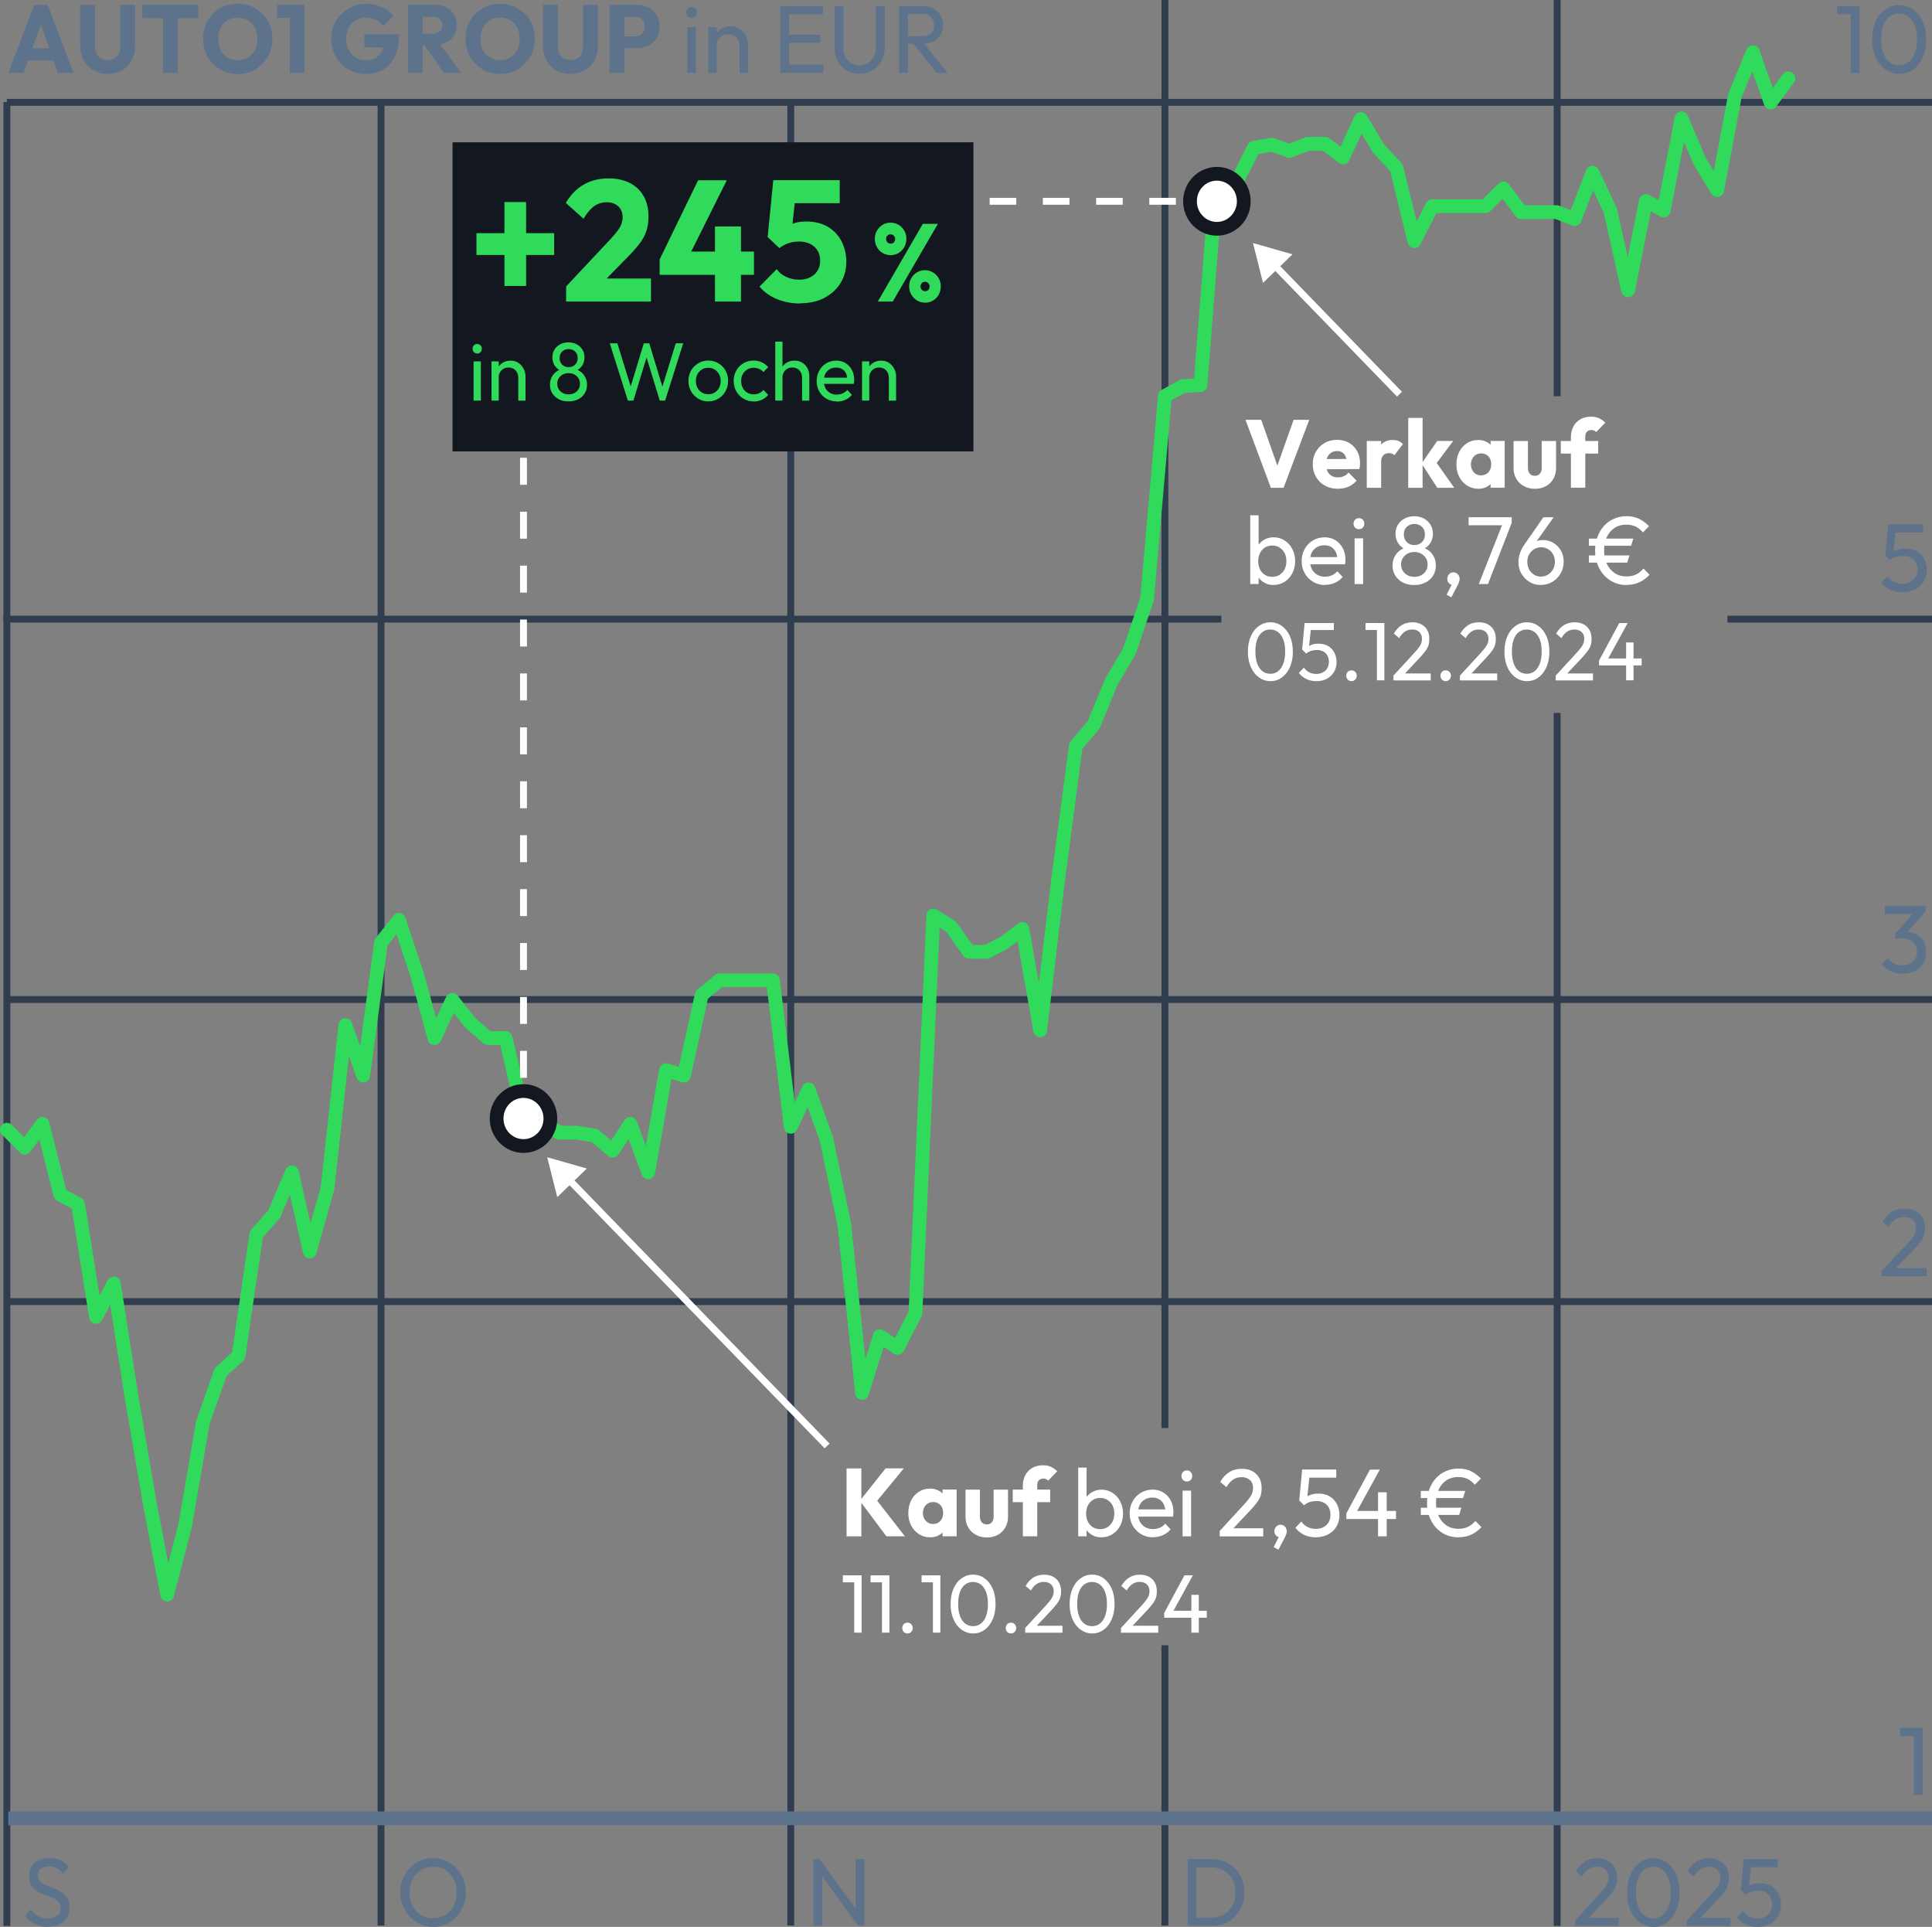 <?xml version="1.0" encoding="UTF-8"?>
<svg id="Ebene_2" data-name="Ebene 2" xmlns="http://www.w3.org/2000/svg" viewBox="0 0 281 280.2">
  <rect x="0" y="0" width="281" height="280.2" fill="#808080" stroke="none"/>
  <defs>
    <style>
      .cls-1, .cls-2 {
        stroke: #303d4e;
      }

      .cls-1, .cls-2, .cls-3, .cls-4, .cls-5, .cls-6, .cls-7 {
        fill: none;
      }

      .cls-1, .cls-2, .cls-3, .cls-4, .cls-6, .cls-7 {
        stroke-miterlimit: 10;
      }

      .cls-8 {
        fill: #131820;
      }

      .cls-2 {
        stroke-linecap: square;
      }

      .cls-9 {
        fill: #fff;
      }

      .cls-3, .cls-4, .cls-6 {
        stroke: #fff;
      }

      .cls-10 {
        fill: #5d738c;
      }

      .cls-4 {
        stroke-dasharray: 3.92 3.92;
      }

      .cls-5 {
        stroke: #30db5b;
        stroke-linecap: round;
        stroke-linejoin: round;
      }

      .cls-5, .cls-7 {
        stroke-width: 2px;
      }

      .cls-6 {
        stroke-dasharray: 3.87 3.87;
      }

      .cls-11 {
        fill: #30db5b;
      }

      .cls-7 {
        stroke: #5d738c;
      }
    </style>
  </defs>
  <g id="Layer_1" data-name="Layer 1">
    <line class="cls-1" x1="1" y1="14.83" x2="1" y2="280.06"/>
    <line class="cls-1" x1="55.42" y1="14.83" x2="55.42" y2="280"/>
    <line class="cls-1" x1="115.01" y1="14.83" x2="115.01" y2="280"/>
    <line class="cls-1" x1="169.43" x2="169.43" y2="207.66"/>
    <line class="cls-1" x1="169.43" y1="239.24" x2="169.43" y2="280"/>
    <line class="cls-1" x1="226.48" y1="103.67" x2="226.48" y2="280.06"/>
    <line class="cls-1" x1="226.48" x2="226.48" y2="57.62"/>
    <line class="cls-1" x1="1" y1="14.88" x2="281" y2="14.88"/>
    <line class="cls-2" x1="1" y1="90.03" x2="177.14" y2="90.03"/>
    <line class="cls-1" x1="251.25" y1="90.03" x2="281" y2="90.03"/>
    <line class="cls-1" x1="1" y1="145.35" x2="281" y2="145.35"/>
    <line class="cls-1" x1="1" y1="189.27" x2="281" y2="189.27"/>
    <line class="cls-7" x1="1.21" y1="264.41" x2="281" y2="264.41"/>
    <polyline class="cls-5" points="1 164.28 3.59 166.89 6.18 163.42 8.77 173.7 11.36 175.12 13.96 191.49 16.55 186.63 19.14 203.15 21.73 218.31 24.32 231.87 26.91 221.91 29.5 206.9 32.09 199.52 34.69 197.16 37.28 179.48 39.87 176.55 42.46 170.47 45.05 181.98 47.64 172.77 50.23 149.07 52.82 156.41 55.42 137.06 58.01 133.77 60.6 141.5 63.19 150.95 65.78 145.4 68.37 148.7 70.96 150.95 73.55 150.95 76.14 162.15 78.74 163 81.33 164.71 83.92 164.71 86.51 165.14 89.1 167.33 91.69 163.42 94.28 170.47 96.87 155.61 99.47 156.41 102.06 144.68 104.65 142.55 112.42 142.55 115.01 163.85 117.6 158.42 120.19 165.58 122.79 178 125.38 202.53 127.97 194.29 130.56 196 133.15 190.94 135.74 133.13 138.33 134.75 140.93 138.41 143.52 138.41 146.11 137.06 148.7 135.08 151.29 149.82 153.88 128.09 156.47 108.45 159.06 105.41 161.65 99.11 164.25 94.73 166.84 87.09 169.43 57.58 172.02 56.15 174.61 55.99 176.99 25.37 179.79 26.55 182.38 21.49 184.98 21.03 187.57 21.95 190.16 20.92 192.75 20.92 195.34 22.88 197.93 17.32 200.52 21.61 203.11 24.4 205.71 35.07 208.3 29.98 216.07 29.98 218.66 27.4 221.25 30.85 226.43 30.85 229.03 31.86 231.62 25.12 234.21 30.6 236.8 42.21 239.39 29.23 241.98 30.6 244.57 17.21 247.16 23.35 249.76 27.64 252.35 13.84 254.94 7.59 257.53 14.91 260.12 11.4"/>
    <g>
      <path class="cls-10" d="M267.2,2.06V.88h3.15v1.18h-3.15ZM269.18,10.6V.88h1.3v9.72s-1.3,0-1.3,0Z"/>
      <path class="cls-10" d="M276.24,10.74c-.73,0-1.39-.21-1.99-.62s-1.08-.99-1.43-1.74c-.36-.75-.53-1.64-.53-2.65s.17-1.9.52-2.65c.35-.75.82-1.32,1.42-1.73.6-.41,1.26-.61,1.98-.61s1.4.2,2,.61c.6.41,1.07.98,1.42,1.73.35.75.52,1.63.52,2.66s-.18,1.9-.52,2.65c-.35.75-.82,1.33-1.41,1.74s-1.25.61-1.97.61h0ZM276.21,9.49c.51,0,.96-.14,1.35-.43.39-.28.69-.71.92-1.27.22-.56.34-1.25.34-2.07s-.11-1.5-.34-2.06c-.23-.56-.53-.98-.92-1.26-.39-.28-.85-.42-1.36-.42s-.95.14-1.34.42c-.39.28-.7.7-.92,1.25-.22.55-.33,1.24-.33,2.07s.11,1.51.33,2.07c.22.56.52.98.92,1.27.39.28.84.43,1.36.43Z"/>
    </g>
    <g>
      <path class="cls-10" d="M1.2,10.6L4.99.71h1.94l3.76,9.88h-2.27L5.56,2.41h.79l-2.93,8.19H1.2ZM3.38,8.82v-1.79h5.21v1.79H3.38Z"/>
      <path class="cls-10" d="M15.69,10.75c-.8,0-1.5-.18-2.1-.52-.6-.35-1.07-.83-1.41-1.44-.34-.61-.51-1.3-.51-2.08V.71h2.15v6.1c0,.4.08.75.25,1.04.17.29.39.51.67.66.28.15.6.22.95.22s.65-.07.93-.22.49-.37.64-.66.23-.63.23-1.02V.71h2.16v6.01c0,.78-.17,1.47-.5,2.07-.33.61-.8,1.09-1.4,1.43s-1.28.52-2.06.52h0Z"/>
      <path class="cls-10" d="M20.69,2.65V.71h8.15v1.93h-8.15ZM23.69,10.6V.84h2.16v9.76h-2.16Z"/>
      <path class="cls-10" d="M34.6,10.77c-.72,0-1.4-.13-2.01-.39s-1.15-.62-1.61-1.09c-.46-.47-.82-1.01-1.07-1.63-.25-.62-.38-1.29-.38-2.01s.13-1.4.38-2.02c.25-.62.61-1.15,1.06-1.62.45-.46.99-.82,1.6-1.08s1.29-.38,2.01-.38,1.38.13,1.99.38c.61.26,1.15.62,1.61,1.08s.82,1,1.07,1.62c.25.62.37,1.29.37,2.02s-.13,1.39-.38,2.01c-.25.62-.61,1.16-1.06,1.62-.45.46-.98.82-1.59,1.09-.61.26-1.27.39-1.98.39ZM34.58,8.75c.57,0,1.07-.13,1.49-.39.43-.26.76-.62,1-1.09s.36-1.01.36-1.62c0-.46-.07-.88-.2-1.25s-.33-.7-.58-.98-.56-.49-.91-.63c-.35-.14-.74-.22-1.15-.22-.57,0-1.07.13-1.5.38-.43.26-.76.62-1,1.08-.24.46-.35,1-.35,1.62,0,.47.07.89.2,1.27.14.38.33.71.58.99.25.28.55.48.9.63s.74.22,1.16.22h0Z"/>
      <path class="cls-10" d="M40.3,2.59V.71h3.84v1.88h-3.84ZM42.15,10.6V.71h2.13v9.88h-2.13Z"/>
      <path class="cls-10" d="M53.2,10.77c-.71,0-1.36-.13-1.98-.4-.61-.27-1.14-.63-1.6-1.1-.45-.47-.81-1.01-1.07-1.62-.26-.62-.39-1.28-.39-2s.13-1.4.39-2.01.63-1.15,1.1-1.61c.47-.46,1.02-.82,1.64-1.09.62-.26,1.29-.39,2-.39.82,0,1.58.16,2.25.47.68.31,1.24.74,1.68,1.28l-1.47,1.51c-.3-.41-.66-.72-1.08-.93s-.89-.32-1.4-.32c-.56,0-1.06.13-1.51.38s-.79.62-1.04,1.08c-.25.46-.37,1-.37,1.62s.12,1.14.37,1.61c.24.47.58.83,1,1.1.43.27.92.4,1.47.4s1.03-.11,1.42-.33.7-.54.91-.96.32-.92.32-1.51l1.43.98-4.28-.07v-1.86h5.04v.32c0,1.18-.21,2.17-.62,2.98-.41.81-.98,1.43-1.71,1.84-.73.42-1.57.62-2.52.62h0Z"/>
      <path class="cls-10" d="M59.33,10.6V.71h2.15v9.88h-2.15ZM60.97,6.54v-1.65h2.02c.42,0,.74-.11.98-.33s.35-.52.35-.89-.12-.65-.35-.88c-.23-.23-.56-.35-.97-.35h-2.04V.71h2.28c.64,0,1.2.12,1.68.37.48.25.85.59,1.12,1.03.27.44.4.94.4,1.5,0,.6-.14,1.11-.41,1.55s-.65.77-1.14,1.01-1.06.36-1.72.36c0,0-2.21,0-2.21,0ZM64.54,10.6l-2.99-4.26,1.97-.56,3.56,4.82h-2.54Z"/>
      <path class="cls-10" d="M72.77,10.77c-.72,0-1.39-.13-2.01-.39s-1.15-.62-1.61-1.09c-.46-.47-.82-1.01-1.07-1.63-.25-.62-.38-1.29-.38-2.01s.13-1.4.38-2.02c.25-.62.61-1.15,1.06-1.62.45-.46.99-.82,1.6-1.08s1.29-.38,2.01-.38,1.38.13,1.99.38c.61.26,1.15.62,1.61,1.08s.82,1,1.07,1.62c.25.62.37,1.29.37,2.02s-.13,1.39-.38,2.01c-.25.62-.61,1.16-1.06,1.62-.45.46-.98.82-1.59,1.09-.61.26-1.27.39-1.98.39ZM72.74,8.75c.57,0,1.07-.13,1.49-.39.43-.26.76-.62,1-1.09s.36-1.01.36-1.62c0-.46-.07-.88-.2-1.25s-.33-.7-.58-.98-.56-.49-.91-.63c-.35-.14-.74-.22-1.15-.22-.57,0-1.07.13-1.5.38-.43.26-.76.62-1,1.08s-.35,1-.35,1.62c0,.47.07.89.2,1.27.14.38.33.71.58.99.25.28.55.48.9.63s.74.22,1.16.22h0Z"/>
      <path class="cls-10" d="M83,10.75c-.8,0-1.5-.18-2.1-.52-.6-.35-1.07-.83-1.41-1.44-.34-.61-.51-1.3-.51-2.08V.71h2.15v6.1c0,.4.08.75.25,1.04.17.29.39.51.67.66.28.15.6.22.95.22s.65-.07.93-.22.49-.37.64-.66.23-.63.23-1.02V.71h2.16v6.01c0,.78-.17,1.47-.5,2.07s-.8,1.09-1.4,1.43-1.29.52-2.06.52h0Z"/>
      <path class="cls-10" d="M88.65,10.6V.71h2.15v9.88h-2.15ZM90.3,7v-1.72h2.06c.26,0,.5-.05.71-.16s.38-.27.51-.48.19-.47.19-.77-.06-.57-.19-.78c-.13-.21-.3-.38-.51-.48s-.45-.16-.71-.16h-2.06V.71h2.38c.61,0,1.16.13,1.65.38.49.25.88.61,1.17,1.09s.43,1.03.43,1.69-.14,1.2-.43,1.67c-.29.47-.68.83-1.17,1.09s-1.04.38-1.65.38c0,0-2.38,0-2.38,0Z"/>
      <path class="cls-10" d="M100.6,2.62c-.23,0-.41-.08-.56-.23s-.22-.35-.22-.58.07-.41.22-.57c.14-.15.33-.23.56-.23s.41.08.56.23c.14.15.22.34.22.57s-.07.43-.22.58c-.14.15-.33.23-.56.23ZM99.97,10.6V3.95h1.24v6.65h-1.24Z"/>
      <path class="cls-10" d="M103.02,10.6V3.95h1.22v6.65h-1.22ZM107.56,10.6v-3.88c0-.5-.15-.92-.46-1.25-.3-.33-.7-.49-1.19-.49-.33,0-.62.07-.87.22-.25.15-.45.36-.6.62s-.22.56-.22.9l-.5-.29c0-.5.11-.95.33-1.34.22-.39.52-.7.91-.93.39-.23.83-.34,1.32-.34s.92.13,1.3.38c.38.25.67.58.89.99.22.41.32.84.32,1.3v4.13h-1.24,0Z"/>
      <path class="cls-10" d="M113.48,10.6V.88h1.28v9.72s-1.28,0-1.28,0ZM114.35,2.09V.88h5.34v1.2s-5.34,0-5.34,0ZM114.35,6.22v-1.16h4.96v1.16h-4.96ZM114.35,10.6v-1.2h5.4v1.2h-5.4Z"/>
      <path class="cls-10" d="M125.04,10.74c-.7,0-1.32-.16-1.87-.49s-.99-.77-1.31-1.34c-.32-.56-.48-1.2-.48-1.91V.88h1.29v6.09c0,.51.1.96.31,1.33.21.37.49.66.85.87.36.21.76.31,1.22.31s.85-.1,1.2-.31c.35-.2.62-.49.83-.87.2-.37.31-.81.31-1.32V.88h1.29v6.13c0,.71-.16,1.34-.48,1.9-.32.56-.75,1-1.29,1.33-.54.33-1.16.49-1.86.49h0Z"/>
      <path class="cls-10" d="M130.77,10.6V.88h1.28v9.72s-1.28,0-1.28,0ZM131.62,6.37v-1.11h2.55c.55,0,.98-.14,1.27-.43.29-.29.44-.68.44-1.18,0-.47-.15-.85-.44-1.16-.29-.31-.71-.46-1.26-.46h-2.57V.88h2.61c.6,0,1.12.12,1.56.36.44.24.79.56,1.02.97.24.41.36.88.36,1.41s-.12,1.03-.36,1.44c-.24.41-.58.73-1.02.96s-.96.34-1.56.34h-2.61ZM136.2,10.6l-3.42-4.35,1.21-.43,3.83,4.79h-1.62,0Z"/>
    </g>
    <path class="cls-10" d="M276.69,86.12c-.65,0-1.24-.12-1.76-.36-.52-.24-.95-.59-1.31-1.04l.9-.9c.21.33.51.58.89.78s.8.29,1.27.29c.44,0,.82-.08,1.15-.25.33-.17.59-.4.78-.71s.28-.67.28-1.08-.09-.79-.27-1.09c-.18-.3-.43-.53-.74-.68s-.65-.23-1.03-.23-.73.05-1.04.14-.61.25-.89.48l.02-.84c.16-.2.34-.36.55-.48.2-.12.44-.21.7-.28.26-.07.56-.1.91-.1.67,0,1.24.14,1.71.42s.82.66,1.07,1.13.37,1.01.37,1.6-.15,1.17-.45,1.65-.72.87-1.25,1.14c-.53.28-1.14.41-1.83.41h0ZM274.91,81.46l-.71-.71.43-4.48h1.2l-.49,4.61-.43.59ZM274.89,77.44l-.27-1.18h5.11v1.18h-4.84,0Z"/>
    <path class="cls-10" d="M276.73,141.6c-.64,0-1.21-.12-1.73-.36s-.95-.59-1.31-1.04l.9-.9c.21.33.51.59.88.78.37.19.78.29,1.23.29s.81-.08,1.13-.24.56-.4.73-.69c.18-.3.27-.64.27-1.04s-.09-.75-.27-1.04c-.18-.29-.43-.52-.76-.68-.33-.16-.72-.24-1.18-.24-.16,0-.33.01-.5.04-.17.02-.33.06-.48.1l.56-.76c.18-.08.37-.15.57-.2s.41-.07.62-.07c.52,0,.99.12,1.41.36.42.24.75.58.99,1.02.25.44.37.95.37,1.53,0,.62-.15,1.16-.44,1.63-.29.47-.7.84-1.21,1.11s-1.11.4-1.79.4h0ZM274.14,132.92v-1.18h5.92v.8l-1.15.38h-4.77ZM275.65,136.57v-.8l2.84-3.23h1.57l-2.93,3.3-1.48.73h0Z"/>
    <path class="cls-10" d="M273.69,184.78l3.58-3.78c.35-.37.64-.7.85-.97s.36-.53.44-.76c.08-.23.13-.48.13-.73,0-.49-.16-.88-.47-1.16s-.72-.42-1.23-.42-.93.12-1.3.36c-.37.24-.7.6-.99,1.1l-.92-.77c.37-.63.83-1.11,1.37-1.43s1.17-.48,1.89-.48c.6,0,1.12.12,1.56.35s.79.56,1.03.98c.24.42.36.91.36,1.47,0,.4-.05.76-.15,1.08-.1.32-.27.64-.52.97s-.59.73-1.03,1.18l-2.9,2.98-1.71.04h0ZM273.69,185.58v-.8l1.12-.38h5.4v1.18h-6.52Z"/>
    <path class="cls-10" d="M276.38,252.45v-1.18h3.15v1.18h-3.15ZM278.37,260.99v-9.72h1.3v9.72h-1.3Z"/>
    <path class="cls-10" d="M6.91,280.19c-.73,0-1.36-.14-1.89-.42-.53-.28-.99-.69-1.4-1.22l.87-.9c.3.43.64.75,1.03.97.39.22.87.33,1.44.33s1.01-.13,1.35-.38c.34-.25.51-.6.51-1.04,0-.36-.08-.66-.25-.88-.17-.23-.39-.41-.66-.55-.27-.14-.57-.27-.9-.39-.33-.11-.65-.23-.98-.37-.33-.14-.63-.31-.9-.51s-.49-.47-.66-.79-.24-.73-.24-1.24c0-.55.13-1.02.39-1.41.26-.39.61-.69,1.06-.9s.95-.32,1.51-.32c.62,0,1.17.12,1.66.37.49.25.89.57,1.19.97l-.87.9c-.28-.34-.58-.59-.9-.76s-.69-.25-1.11-.25c-.51,0-.91.11-1.21.34-.3.23-.45.55-.45.96,0,.33.08.59.25.79.17.2.39.37.66.51.27.14.57.27.9.39.33.12.66.24.98.39.33.14.62.32.9.53.27.22.49.49.66.83.17.34.25.77.25,1.28,0,.86-.29,1.53-.86,2.02-.57.48-1.36.73-2.34.73h0Z"/>
    <path class="cls-10" d="M63,280.19c-.67,0-1.29-.13-1.87-.39-.58-.26-1.09-.62-1.52-1.08s-.77-1-1.02-1.6-.37-1.26-.37-1.95.12-1.35.37-1.95.58-1.13,1.01-1.59c.43-.46.93-.81,1.51-1.06.57-.25,1.2-.38,1.87-.38s1.29.13,1.87.38c.57.25,1.08.61,1.51,1.06s.77.99,1.02,1.6c.24.61.37,1.26.37,1.96s-.12,1.34-.37,1.95-.58,1.14-1.01,1.6c-.43.46-.93.81-1.51,1.07s-1.19.39-1.85.39h0ZM62.98,278.93c.67,0,1.26-.16,1.78-.48.52-.32.92-.77,1.22-1.33.29-.57.44-1.21.44-1.94,0-.54-.08-1.04-.25-1.49-.17-.45-.4-.85-.71-1.18s-.67-.6-1.09-.78c-.42-.18-.88-.27-1.38-.27-.67,0-1.26.16-1.77.48-.51.32-.92.76-1.21,1.32-.29.56-.44,1.2-.44,1.93,0,.54.08,1.04.25,1.51.17.46.4.86.71,1.19.3.33.67.59,1.09.78.42.19.88.28,1.38.28h0Z"/>
    <path class="cls-10" d="M118.31,280.05v-9.72h.9l.38,1.54v8.18h-1.28ZM124.83,280.05l-5.78-7.95.16-1.76,5.8,7.95-.18,1.76ZM124.83,280.05l-.38-1.44v-8.27h1.28v9.72h-.9Z"/>
    <path class="cls-10" d="M172.73,280.05v-9.72h1.28v9.72h-1.28ZM173.57,280.05v-1.2h2.62c.69,0,1.3-.16,1.83-.47s.94-.74,1.24-1.3.44-1.19.44-1.9-.15-1.34-.45-1.88c-.3-.55-.71-.98-1.24-1.29-.52-.31-1.13-.47-1.82-.47h-2.61v-1.2h2.63c.69,0,1.32.12,1.91.36.58.24,1.09.58,1.52,1.02s.76.95,1,1.54c.24.59.36,1.23.36,1.93s-.12,1.33-.36,1.93c-.24.59-.57,1.11-1,1.55-.43.44-.93.78-1.51,1.02-.58.24-1.21.36-1.89.36h-2.68,0Z"/>
    <g>
      <path class="cls-10" d="M229.11,279.26l3.48-3.78c.34-.37.62-.7.82-.97.2-.27.35-.53.43-.76.08-.23.12-.48.12-.73,0-.49-.15-.88-.46-1.16-.3-.28-.7-.42-1.19-.42s-.9.12-1.26.36c-.36.24-.68.6-.96,1.1l-.9-.77c.36-.63.81-1.11,1.33-1.43.52-.32,1.14-.48,1.83-.48.58,0,1.08.12,1.51.35.43.23.76.56,1,.98s.35.91.35,1.47c0,.4-.05.76-.14,1.08s-.26.64-.5.97c-.24.33-.57.73-1,1.18l-2.81,2.98-1.66.04h0ZM229.11,280.06v-.8l1.09-.38h5.24v1.18h-6.33Z"/>
      <path class="cls-10" d="M240.49,280.2c-.71,0-1.35-.2-1.93-.61-.58-.41-1.05-.99-1.39-1.74-.35-.75-.52-1.64-.52-2.65s.17-1.9.51-2.65c.34-.75.8-1.32,1.38-1.73s1.22-.61,1.91-.61,1.36.2,1.94.61,1.04.98,1.38,1.73c.34.75.51,1.63.51,2.66s-.17,1.9-.51,2.65c-.34.75-.8,1.33-1.37,1.74-.57.4-1.21.61-1.91.61h0ZM240.46,278.95c.5,0,.93-.14,1.31-.43.38-.28.67-.71.89-1.27.22-.56.33-1.25.33-2.07s-.11-1.5-.33-2.06c-.22-.56-.52-.98-.9-1.26-.38-.28-.82-.42-1.32-.42s-.92.14-1.3.42c-.38.28-.68.7-.89,1.25-.21.55-.32,1.24-.32,2.06s.11,1.51.32,2.07.51.98.89,1.27c.38.29.82.43,1.32.43h0Z"/>
      <path class="cls-10" d="M245.36,279.26l3.48-3.78c.34-.37.62-.7.82-.97.2-.27.35-.53.43-.76.08-.23.12-.48.12-.73,0-.49-.15-.88-.46-1.16-.3-.28-.7-.42-1.19-.42s-.9.12-1.26.36c-.36.24-.68.6-.96,1.1l-.9-.77c.36-.63.81-1.11,1.33-1.43.52-.32,1.14-.48,1.83-.48.58,0,1.08.12,1.51.35.43.23.76.56,1,.98s.35.91.35,1.47c0,.4-.05.76-.14,1.08s-.26.64-.5.97c-.24.33-.57.73-1,1.18l-2.81,2.98-1.66.04h0ZM245.36,280.06v-.8l1.09-.38h5.24v1.18h-6.33Z"/>
      <path class="cls-10" d="M255.62,280.2c-.63,0-1.2-.12-1.7-.36-.5-.24-.93-.59-1.27-1.04l.87-.9c.21.33.5.59.86.78s.78.29,1.23.29c.43,0,.8-.08,1.12-.25.32-.17.57-.4.75-.71.18-.3.27-.67.27-1.08s-.09-.79-.27-1.09c-.18-.3-.42-.52-.72-.68-.3-.15-.64-.23-1-.23s-.71.05-1.01.14c-.3.09-.59.25-.86.48v-.84c.17-.2.34-.35.54-.48s.43-.21.68-.28c.25-.07.55-.1.88-.1.65,0,1.2.14,1.66.42.45.28.8.66,1.04,1.13.24.48.36,1.01.36,1.6s-.15,1.17-.44,1.65c-.3.48-.7.87-1.22,1.14-.52.27-1.11.41-1.78.41h0ZM253.89,275.54l-.69-.71.42-4.48h1.17l-.48,4.61-.42.59h0ZM253.88,271.52l-.26-1.18h4.96v1.18h-4.7Z"/>
    </g>
    <g>
      <line class="cls-3" x1="76.14" y1="162.65" x2="76.14" y2="160.65"/>
      <line class="cls-4" x1="76.14" y1="156.73" x2="76.14" y2="33.23"/>
      <polyline class="cls-3" points="76.14 31.27 76.14 29.27 78.14 29.27"/>
      <line class="cls-6" x1="82.02" y1="29.27" x2="173.06" y2="29.27"/>
      <line class="cls-3" x1="174.99" y1="29.27" x2="176.99" y2="29.27"/>
    </g>
    <polygon class="cls-8" points="97.53 65.64 97.53 65.64 65.82 65.64 65.82 20.69 141.58 20.69 141.58 65.64 97.53 65.64"/>
    <g>
      <path class="cls-11" d="M69.3,37.08v-3.17h11.3v3.17s-11.3,0-11.3,0ZM73.37,29.38h3.15v12.2h-3.15v-12.2Z"/>
      <path class="cls-11" d="M82.34,41.65l6.57-7c.39-.43.71-.82.96-1.16.25-.34.43-.67.53-.97.1-.31.16-.61.16-.91,0-.68-.21-1.22-.64-1.61s-.98-.59-1.66-.59-1.29.19-1.83.56c-.54.38-1.06.99-1.56,1.84l-2.57-2.3c.69-1.18,1.56-2.08,2.61-2.67,1.04-.6,2.25-.9,3.62-.9,1.18,0,2.21.23,3.08.67.87.45,1.54,1.09,2.01,1.92.47.83.7,1.81.7,2.92,0,.72-.08,1.37-.25,1.96-.17.59-.45,1.17-.85,1.74-.4.57-.93,1.19-1.59,1.88l-4.58,4.67-4.7-.05h0ZM82.34,43.85v-2.2l3.22-1.15h9.12v3.35s-12.34,0-12.34,0Z"/>
      <path class="cls-11" d="M95.94,37.73l5.6-11.52h4.17l-5.75,11.52h-4.03ZM95.94,39.95v-2.22l1.26-1.15h12.46v3.38h-13.72ZM103.99,43.85v-10.92h3.78v10.92h-3.78Z"/>
      <path class="cls-11" d="M116.36,44.13c-1.18,0-2.29-.21-3.32-.62-1.04-.42-1.89-1.03-2.57-1.83l2.5-2.55c.31.47.76.84,1.35,1.12.59.28,1.23.42,1.93.42.6,0,1.12-.11,1.58-.34.45-.22.81-.54,1.07-.96.26-.42.39-.91.39-1.47s-.13-1.08-.39-1.49c-.26-.41-.62-.72-1.08-.95-.46-.22-.97-.34-1.54-.34-.6,0-1.13.08-1.6.24s-.9.4-1.31.71l.29-2.53c.37-.3.73-.55,1.07-.74.34-.19.71-.34,1.11-.44.4-.1.88-.15,1.43-.15,1.26,0,2.32.27,3.19.8.86.53,1.52,1.24,1.96,2.12.44.88.67,1.86.67,2.92,0,1.17-.28,2.2-.84,3.11-.56.91-1.34,1.62-2.34,2.15-1,.53-2.18.79-3.54.79ZM113.35,36.08l-1.7-1.62.82-8.25h3.47l-.87,8.2-1.72,1.67ZM113.01,29.55l-.53-3.35h9.65v3.35h-9.12Z"/>
      <path class="cls-11" d="M129.52,37.1c-.42,0-.81-.11-1.16-.32s-.62-.5-.82-.86c-.2-.36-.3-.75-.3-1.19s.1-.83.3-1.18c.2-.35.48-.63.82-.85s.73-.32,1.16-.32.83.11,1.18.32c.35.21.63.5.83.85.2.35.3.75.3,1.18s-.1.85-.31,1.21c-.21.36-.48.64-.82.85-.34.21-.74.31-1.18.31ZM127.67,43.85l6.55-11.3h2.19l-6.56,11.3h-2.17ZM129.53,35.44c.19,0,.34-.06.47-.19.12-.13.19-.29.19-.5,0-.19-.06-.35-.19-.48-.12-.13-.28-.19-.47-.19s-.35.06-.47.18-.18.28-.18.47c0,.2.06.37.18.5.12.13.28.2.47.2ZM134.53,44.01c-.41,0-.8-.11-1.15-.32-.35-.21-.63-.5-.84-.86s-.31-.76-.31-1.2.1-.83.31-1.18.48-.63.82-.84c.34-.21.73-.32,1.16-.32s.82.11,1.17.32c.35.21.62.49.83.84s.31.74.31,1.18-.1.85-.3,1.22c-.2.36-.48.65-.83.86s-.74.31-1.18.31h0ZM134.53,42.35c.21,0,.37-.06.49-.19.12-.13.18-.29.18-.5,0-.19-.06-.35-.19-.49-.12-.13-.29-.2-.48-.2s-.34.06-.46.19c-.12.13-.19.29-.19.48,0,.2.06.37.19.5.12.13.28.2.46.2h0Z"/>
      <path class="cls-11" d="M69.41,51.41c-.19,0-.35-.07-.48-.2s-.19-.3-.19-.5.06-.35.19-.49.28-.2.48-.2.35.07.48.2.19.29.19.49-.06.37-.19.5c-.12.13-.28.2-.48.2ZM68.88,58.25v-5.7h1.06v5.7h-1.06Z"/>
      <path class="cls-11" d="M71.49,58.25v-5.7h1.05v5.7h-1.05ZM75.38,58.25v-3.32c0-.43-.13-.79-.39-1.07-.26-.28-.6-.42-1.02-.42-.28,0-.53.06-.75.19-.22.13-.39.3-.51.53s-.19.48-.19.77l-.43-.25c0-.43.09-.82.28-1.15s.45-.6.78-.8c.33-.2.71-.29,1.13-.29s.79.11,1.11.32c.32.22.57.5.76.85s.28.72.28,1.11v3.54h-1.06,0Z"/>
      <path class="cls-11" d="M82.7,58.37c-.54,0-1.02-.1-1.42-.31s-.72-.5-.95-.86c-.23-.37-.34-.78-.34-1.25,0-.38.07-.72.21-1.03s.35-.58.62-.8c.27-.22.59-.38.95-.47l.02.32c-.31-.09-.57-.23-.79-.43-.21-.2-.38-.43-.49-.7-.11-.27-.17-.55-.17-.86,0-.43.1-.81.3-1.14.2-.33.48-.59.83-.77.35-.19.75-.28,1.2-.28s.86.09,1.21.28c.35.19.62.45.83.77.2.33.3.71.3,1.14,0,.3-.06.59-.17.86-.11.27-.28.5-.49.7s-.48.34-.79.43l.02-.32c.37.1.69.25.96.47.27.22.47.49.62.8s.22.66.22,1.03c0,.46-.11.88-.34,1.25s-.54.66-.95.86-.88.31-1.43.31h0ZM82.7,57.35c.32,0,.6-.07.85-.2s.44-.31.59-.55.21-.5.21-.8-.07-.56-.21-.79-.34-.41-.59-.55-.53-.2-.85-.2-.6.07-.85.2c-.25.14-.44.32-.59.55s-.21.49-.21.79.07.57.21.8.34.41.59.55.53.2.85.2ZM82.7,53.39c.39,0,.7-.12.95-.37.25-.25.37-.56.37-.95s-.12-.71-.37-.95c-.24-.24-.56-.36-.95-.36s-.69.12-.94.36-.37.56-.37.95.12.7.37.95.56.37.94.37Z"/>
      <path class="cls-11" d="M91.32,58.25l-2.63-8.33h1.1l2.1,6.79h-.31l2.06-6.79h.79l2.06,6.79h-.3l2.1-6.79h1.08l-2.63,8.33h-.78l-2.07-6.77h.3l-2.06,6.77h-.79Z"/>
      <path class="cls-11" d="M103.01,58.37c-.54,0-1.02-.13-1.46-.4-.43-.26-.78-.62-1.04-1.07-.26-.45-.38-.96-.38-1.52s.13-1.05.38-1.49c.26-.44.6-.8,1.04-1.06.43-.26.92-.4,1.46-.4s1.03.13,1.47.39c.44.26.79.61,1.04,1.06.26.45.38.95.38,1.5s-.13,1.07-.38,1.52c-.26.45-.6.81-1.04,1.07s-.93.4-1.47.4ZM103.01,57.33c.36,0,.67-.08.94-.25s.48-.4.64-.69c.15-.29.23-.62.23-1s-.08-.7-.24-.98-.37-.51-.64-.68-.58-.25-.94-.25-.65.08-.92.25-.48.39-.64.68-.23.62-.23.98.08.71.23,1,.37.52.64.69c.27.17.58.25.92.25h0Z"/>
      <path class="cls-11" d="M109.6,58.37c-.54,0-1.03-.13-1.47-.4-.44-.26-.78-.62-1.04-1.07-.25-.45-.38-.95-.38-1.51s.13-1.06.38-1.51.6-.8,1.04-1.06c.44-.26.93-.39,1.47-.39.43,0,.82.08,1.19.25.36.16.68.4.94.71l-.7.72c-.17-.21-.38-.37-.63-.47-.25-.11-.52-.16-.8-.16-.35,0-.66.08-.93.25s-.48.39-.64.68-.23.62-.23,1,.08.71.23,1,.37.52.64.68c.27.17.58.25.93.25.29,0,.56-.05.81-.16.24-.11.46-.27.63-.47l.69.72c-.26.3-.57.54-.94.71-.37.17-.77.25-1.19.25h0Z"/>
      <path class="cls-11" d="M112.76,58.25v-8.57h1.05v8.57h-1.05ZM116.66,58.25v-3.32c0-.43-.13-.79-.39-1.07-.26-.28-.6-.42-1.02-.42-.28,0-.53.06-.75.19-.22.13-.39.3-.51.53s-.19.48-.19.77l-.43-.25c0-.43.09-.82.28-1.15s.45-.6.78-.8c.33-.2.71-.29,1.13-.29s.79.1,1.11.29c.32.19.57.46.76.8.19.34.28.74.28,1.19v3.54h-1.06,0Z"/>
      <path class="cls-11" d="M121.7,58.37c-.56,0-1.06-.13-1.5-.39s-.79-.61-1.04-1.06c-.26-.45-.38-.96-.38-1.52s.13-1.06.38-1.51.59-.8,1.02-1.06c.43-.26.91-.39,1.45-.39.5,0,.95.12,1.35.36.4.24.7.57.93,1,.22.42.33.91.33,1.45,0,.08,0,.17-.01.26s-.02.19-.05.31h-4.67v-.9h4.11l-.38.35c0-.38-.07-.71-.2-.98-.13-.27-.32-.48-.56-.62s-.53-.22-.87-.22-.67.08-.94.24c-.27.16-.48.38-.63.67s-.22.63-.22,1.02.08.75.23,1.05.38.53.66.7.62.25.99.25c.31,0,.6-.06.86-.17.26-.11.48-.28.67-.5l.68.71c-.27.32-.6.56-.98.73-.38.17-.79.25-1.22.25h0Z"/>
      <path class="cls-11" d="M125.38,58.25v-5.7h1.05v5.7h-1.05ZM129.28,58.25v-3.32c0-.43-.13-.79-.39-1.07-.26-.28-.6-.42-1.02-.42-.28,0-.53.06-.75.19-.22.13-.39.3-.51.53s-.19.48-.19.77l-.43-.25c0-.43.09-.82.28-1.15s.45-.6.78-.8c.33-.2.71-.29,1.13-.29s.79.11,1.11.32c.32.22.57.5.76.85s.28.72.28,1.11v3.54h-1.06,0Z"/>
    </g>
    <g>
      <path class="cls-9" d="M176.99,33.27c-2.16,0-3.91-1.79-3.91-4s1.75-4,3.91-4,3.91,1.79,3.91,4-1.75,4-3.91,4Z"/>
      <path class="cls-8" d="M176.99,26.27c1.6,0,2.91,1.35,2.91,3s-1.31,3-2.91,3-2.91-1.32-2.91-3,1.31-3,2.91-3M176.99,24.27c-2.71,0-4.91,2.24-4.91,5s2.2,5,4.91,5,4.91-2.24,4.91-5-2.2-5-4.91-5h0Z"/>
    </g>
    <g>
      <path class="cls-9" d="M76.14,166.65c-2.16,0-3.91-1.79-3.91-4s1.75-4,3.91-4,3.91,1.79,3.91,4-1.75,4-3.91,4Z"/>
      <path class="cls-8" d="M76.14,159.65c1.6,0,2.91,1.35,2.91,3s-1.31,3-2.91,3-2.91-1.32-2.91-3,1.31-3,2.91-3M76.14,157.65c-2.71,0-4.91,2.24-4.91,5s2.2,5,4.91,5,4.91-2.24,4.91-5-2.2-5-4.91-5h0Z"/>
    </g>
    <g>
      <path class="cls-9" d="M184.84,70.93l-3.69-9.88h2.29l2.81,7.99h-.94l2.84-7.99h2.27l-3.73,9.88h-1.85Z"/>
      <path class="cls-9" d="M194.61,71.08c-.72,0-1.35-.15-1.9-.46-.55-.3-.99-.73-1.3-1.27-.32-.54-.48-1.16-.48-1.85s.15-1.28.46-1.81c.31-.54.73-.96,1.26-1.27.53-.31,1.14-.46,1.81-.46s1.24.15,1.74.43c.5.29.89.69,1.18,1.2.29.51.43,1.1.43,1.76,0,.13,0,.26-.02.4-.01.14-.04.29-.09.46l-5.68.03v-1.48l4.78-.03-.9.63c0-.38-.07-.7-.18-.96-.11-.26-.27-.46-.48-.6-.21-.14-.47-.21-.77-.21-.32,0-.61.08-.85.24-.24.16-.43.38-.56.66-.13.28-.2.62-.2,1.01s.07.73.21,1.02c.14.29.34.51.6.67s.56.23.92.23c.32,0,.6-.06.87-.18s.49-.29.69-.53l1.15,1.18c-.33.4-.72.7-1.18.89-.46.19-.97.29-1.53.29h0Z"/>
      <path class="cls-9" d="M198.79,70.93v-6.8h2.09v6.8h-2.09ZM200.88,67.2l-.87-.7c.17-.8.46-1.42.88-1.86.41-.44.98-.66,1.69-.66.32,0,.6.05.84.15.24.1.45.25.63.44l-1.24,1.62c-.08-.09-.19-.17-.33-.22s-.29-.08-.46-.08c-.35,0-.63.11-.84.33-.2.22-.31.55-.31.99Z"/>
      <path class="cls-9" d="M204.82,70.93v-10.16h2.09v10.16h-2.09ZM209.05,70.93l-2.29-3.53,2.28-3.28h2.32l-2.77,3.7.08-.91,2.84,4.02h-2.46,0Z"/>
      <path class="cls-9" d="M214.99,71.07c-.6,0-1.14-.16-1.62-.47-.48-.31-.86-.73-1.13-1.26-.28-.53-.41-1.13-.41-1.81s.14-1.29.41-1.83c.27-.54.65-.96,1.13-1.26.48-.3,1.02-.46,1.62-.46.44,0,.84.09,1.2.27.36.18.65.42.88.74.23.31.35.67.38,1.07v2.94c-.03.4-.15.76-.37,1.07-.22.31-.51.56-.87.74s-.76.27-1.21.27h0ZM215.42,69.12c.44,0,.8-.15,1.07-.45.27-.3.4-.69.4-1.16,0-.31-.06-.58-.18-.82-.12-.24-.29-.43-.52-.56-.23-.14-.48-.2-.77-.2s-.53.07-.75.2-.4.32-.53.57-.2.52-.2.83.07.58.2.83.31.43.53.57.47.2.75.2h0ZM216.8,70.93v-1.83l.31-1.67-.31-1.64v-1.67h2.05v6.8h-2.05Z"/>
      <path class="cls-9" d="M223.25,71.08c-.6,0-1.13-.13-1.61-.39-.48-.26-.84-.62-1.11-1.07-.26-.45-.39-.97-.39-1.56v-3.93h2.09v3.91c0,.23.04.44.12.61.08.17.2.31.35.4.15.09.33.14.54.14.31,0,.55-.1.73-.31.18-.21.26-.49.26-.84v-3.91h2.09v3.93c0,.6-.13,1.12-.39,1.57-.26.45-.62.81-1.08,1.06-.46.26-1,.39-1.62.39h0Z"/>
      <path class="cls-9" d="M227.01,65.96v-1.83h5.44v1.83h-5.44ZM228.48,70.93v-7.38c0-.56.12-1.06.35-1.51s.57-.8,1.02-1.06.96-.39,1.55-.39c.45,0,.85.08,1.19.24.34.16.64.37.89.63l-1.32,1.37c-.08-.09-.18-.17-.29-.22-.11-.05-.24-.08-.39-.08-.29,0-.51.08-.67.25s-.24.4-.24.69v7.45h-2.09Z"/>
      <path class="cls-9" d="M181.84,84.93v-10h1.22v4.97l-.23,1.61.23,1.62v1.79h-1.22ZM185.24,85.07c-.49,0-.93-.11-1.32-.32s-.71-.5-.94-.88c-.24-.37-.37-.8-.4-1.27v-2c.03-.49.16-.91.4-1.28.24-.37.56-.66.95-.87s.83-.32,1.31-.32c.59,0,1.12.15,1.6.46s.85.72,1.12,1.25c.27.52.41,1.11.41,1.76s-.14,1.24-.41,1.76-.65.94-1.12,1.24-1.01.46-1.6.46ZM185.04,83.88c.41,0,.76-.1,1.07-.29.31-.2.55-.46.73-.81s.26-.74.26-1.18-.09-.83-.26-1.17-.42-.61-.73-.81-.66-.29-1.07-.29-.75.1-1.06.29-.55.46-.72.81-.26.74-.26,1.18.08.83.25,1.17c.17.34.41.61.72.81s.67.29,1.07.29h0Z"/>
      <path class="cls-9" d="M192.73,85.07c-.65,0-1.23-.15-1.74-.46-.51-.3-.92-.72-1.22-1.24-.3-.52-.45-1.11-.45-1.78s.15-1.24.44-1.76c.29-.52.69-.94,1.2-1.24.5-.3,1.07-.46,1.69-.46.59,0,1.11.14,1.57.42.46.28.82.67,1.08,1.16s.39,1.06.39,1.69c0,.09,0,.19-.01.3s-.03.23-.05.36h-5.45v-1.05h4.79l-.45.41c0-.45-.08-.83-.23-1.14-.15-.31-.37-.56-.65-.73-.28-.17-.62-.26-1.02-.26s-.78.09-1.1.28-.56.45-.73.78-.26.73-.26,1.19.09.88.27,1.22.44.62.77.81.72.29,1.15.29c.36,0,.69-.07,1-.2.3-.13.56-.33.78-.59l.79.83c-.32.37-.7.66-1.14.85-.44.2-.92.29-1.43.29h0Z"/>
      <path class="cls-9" d="M197.65,76.95c-.23,0-.41-.08-.56-.23s-.22-.35-.22-.58.07-.41.22-.57c.15-.15.33-.23.56-.23s.41.08.56.23.22.34.22.57-.07.43-.22.58-.33.23-.56.23ZM197.02,84.93v-6.65h1.24v6.65h-1.24Z"/>
      <path class="cls-9" d="M205.71,85.07c-.63,0-1.19-.12-1.66-.36s-.84-.58-1.11-1.01-.4-.92-.4-1.46c0-.44.08-.84.25-1.2.17-.36.41-.67.73-.93.32-.26.69-.44,1.11-.55l.03.38c-.36-.1-.67-.27-.92-.5-.25-.23-.44-.5-.57-.81-.13-.31-.2-.65-.2-1,0-.5.12-.95.35-1.33.24-.38.56-.68.97-.9s.88-.33,1.4-.33,1.01.11,1.41.33.73.52.96.9c.24.38.35.83.35,1.33,0,.36-.07.69-.2,1-.13.31-.32.58-.57.81-.25.23-.55.39-.92.5l.03-.38c.43.11.81.3,1.12.55s.55.57.72.93c.17.36.25.77.25,1.2,0,.54-.13,1.03-.4,1.46-.26.43-.63.76-1.11,1.01-.48.24-1.03.36-1.66.36h0ZM205.71,83.88c.37,0,.7-.08.99-.23s.52-.37.69-.64c.17-.27.25-.58.25-.94s-.08-.65-.25-.92c-.17-.27-.4-.48-.69-.64-.29-.16-.62-.24-.99-.24s-.7.08-.99.24c-.29.16-.52.37-.69.64-.17.27-.25.57-.25.92s.08.67.25.94c.17.27.4.48.69.64.29.15.62.23.99.23ZM205.71,79.26c.45,0,.82-.14,1.11-.43s.43-.66.43-1.11-.14-.83-.43-1.11c-.29-.28-.65-.42-1.11-.42s-.81.14-1.1.42c-.29.28-.43.65-.43,1.11s.15.82.43,1.11c.29.29.66.43,1.1.43Z"/>
      <path class="cls-9" d="M210.41,86.47l.84-1.67.43-.11c-.05.1-.1.19-.18.25-.07.07-.15.1-.24.1-.19,0-.36-.08-.52-.25-.16-.16-.24-.37-.24-.61,0-.27.09-.5.26-.68.17-.18.39-.27.65-.27.24,0,.44.09.62.27.18.18.27.41.27.68,0,.1-.02.23-.06.37-.04.14-.12.33-.24.57l-.91,1.74-.69-.39h0Z"/>
      <path class="cls-9" d="M213.6,76.39v-1.18h6.27v.81l-.56.36h-5.72,0ZM215.08,84.93l3.53-8.93,1.26.03-3.45,8.9h-1.35Z"/>
      <path class="cls-9" d="M224.12,85.07c-.62,0-1.17-.15-1.66-.45-.49-.3-.88-.7-1.18-1.2-.29-.5-.43-1.06-.43-1.68,0-.86.29-1.71.87-2.56l2.76-3.96h1.49l-2.84,3.99-.46.25c.11-.2.24-.36.39-.5.15-.14.34-.24.57-.32.23-.07.49-.11.8-.11.55,0,1.05.14,1.5.41.45.27.81.64,1.09,1.11s.41,1.02.41,1.64-.15,1.18-.44,1.69c-.29.51-.69.92-1.19,1.22-.5.3-1.06.46-1.68.46h0ZM224.14,83.84c.37,0,.71-.1,1.02-.29s.55-.45.73-.77.26-.68.26-1.08-.09-.76-.26-1.08-.42-.58-.73-.76c-.31-.19-.65-.28-1.02-.28s-.72.1-1.02.29c-.3.19-.54.45-.72.76s-.26.68-.26,1.08.09.76.26,1.09.42.58.72.77c.3.19.65.28,1.02.28Z"/>
      <path class="cls-9" d="M231.1,79.36v-1.04h6.46l-.32,1.04h-6.14ZM231.1,81.81v-1.05h5.9l-.32,1.05h-5.58ZM236.57,85.07c-.68,0-1.3-.13-1.85-.39-.56-.26-1.04-.61-1.45-1.07-.41-.46-.72-.99-.94-1.6-.22-.61-.33-1.25-.33-1.95s.11-1.35.33-1.96c.22-.61.53-1.14.93-1.59.4-.45.88-.81,1.45-1.06.56-.26,1.18-.39,1.86-.39s1.32.13,1.84.39,1,.62,1.43,1.06l-.88.91c-.3-.36-.65-.64-1.04-.84-.4-.2-.86-.29-1.4-.29-.65,0-1.22.16-1.7.48s-.86.77-1.12,1.33c-.26.57-.39,1.22-.39,1.95s.13,1.38.4,1.95.65,1.01,1.14,1.34c.49.32,1.07.48,1.74.48.53,0,1-.1,1.4-.3s.75-.48,1.05-.85l.88.91c-.43.46-.92.82-1.47,1.08s-1.17.39-1.87.39h0Z"/>
      <path class="cls-9" d="M184.79,99.05c-.6,0-1.16-.18-1.66-.53-.5-.35-.9-.85-1.19-1.49s-.44-1.4-.44-2.27.15-1.63.44-2.27.68-1.13,1.18-1.48c.5-.35,1.04-.52,1.64-.52s1.17.17,1.66.52c.5.35.89.84,1.18,1.48.29.64.44,1.4.44,2.28s-.15,1.63-.44,2.27c-.29.64-.68,1.14-1.18,1.49-.49.35-1.04.52-1.63.52h0ZM184.76,97.98c.43,0,.8-.12,1.12-.37.32-.24.58-.61.76-1.09.19-.48.28-1.07.28-1.78s-.09-1.28-.28-1.76-.44-.84-.77-1.08c-.33-.24-.7-.36-1.13-.36s-.79.12-1.12.36c-.33.24-.58.6-.76,1.07s-.27,1.07-.27,1.77.09,1.3.27,1.78.44.84.76,1.09c.32.24.7.37,1.13.37h0Z"/>
      <path class="cls-9" d="M191.46,99.05c-.54,0-1.03-.1-1.46-.31s-.79-.5-1.09-.89l.74-.77c.18.28.43.5.74.67s.66.25,1.05.25c.36,0,.68-.07.96-.22s.49-.35.65-.61c.15-.26.23-.57.23-.93s-.07-.68-.23-.94c-.15-.26-.36-.45-.62-.58s-.54-.2-.85-.2-.61.04-.87.12c-.26.08-.51.22-.74.41v-.72c.14-.17.29-.3.47-.41.17-.1.36-.18.58-.24.22-.06.47-.08.76-.08.56,0,1.03.12,1.42.36s.68.56.89.97c.21.41.31.86.31,1.37s-.13,1-.38,1.42-.6.74-1.04.98c-.44.24-.95.35-1.52.35h0ZM189.98,95.05l-.59-.61.36-3.84h1l-.41,3.95-.36.5ZM189.97,91.61l-.22-1.01h4.25v1.01h-4.03Z"/>
      <path class="cls-9" d="M196.57,99.05c-.23,0-.41-.08-.55-.23s-.21-.34-.21-.56.07-.41.21-.56.32-.22.55-.22.4.07.54.22.22.33.22.56-.07.4-.22.56-.32.23-.54.23Z"/>
      <path class="cls-9" d="M198.61,91.61v-1.01h2.62v1.01h-2.62ZM200.27,98.93v-8.33h1.08v8.33h-1.08Z"/>
      <path class="cls-9" d="M202.67,98.24l2.98-3.24c.29-.32.53-.6.7-.83s.3-.45.37-.65c.07-.2.1-.41.1-.62,0-.42-.13-.76-.39-1-.26-.24-.6-.36-1.02-.36s-.77.1-1.08.31c-.31.2-.59.52-.83.94l-.77-.66c.31-.54.69-.95,1.14-1.23.45-.28.97-.41,1.57-.41.5,0,.93.1,1.3.3.37.2.65.48.85.84.2.36.3.78.3,1.26,0,.34-.04.65-.12.92-.08.27-.23.55-.43.83-.21.28-.49.62-.85,1.01l-2.41,2.56-1.42.04h0ZM202.67,98.93v-.68l.93-.32h4.49v1.01s-5.42,0-5.42,0Z"/>
      <path class="cls-9" d="M210.27,99.05c-.23,0-.41-.08-.55-.23s-.21-.34-.21-.56.07-.41.21-.56.32-.22.55-.22.4.07.54.22.22.33.22.56-.07.4-.22.56-.32.23-.54.23Z"/>
      <path class="cls-9" d="M212.34,98.24l2.98-3.24c.29-.32.53-.6.7-.83s.3-.45.37-.65c.07-.2.1-.41.1-.62,0-.42-.13-.76-.39-1-.26-.24-.6-.36-1.02-.36s-.77.1-1.08.31c-.31.2-.59.52-.83.94l-.77-.66c.31-.54.69-.95,1.14-1.23.45-.28.97-.41,1.57-.41.5,0,.93.1,1.3.3.37.2.65.48.85.84.2.36.3.78.3,1.26,0,.34-.04.65-.12.92-.08.27-.23.55-.43.83-.21.28-.49.62-.85,1.01l-2.41,2.56-1.42.04h0ZM212.34,98.93v-.68l.93-.32h4.49v1.01s-5.42,0-5.42,0Z"/>
      <path class="cls-9" d="M222.1,99.05c-.6,0-1.16-.18-1.66-.53-.5-.35-.9-.85-1.19-1.49s-.44-1.4-.44-2.27.15-1.63.44-2.27.68-1.13,1.18-1.48c.5-.35,1.04-.52,1.64-.52s1.17.17,1.66.52c.5.35.89.84,1.18,1.48.29.64.44,1.4.44,2.28s-.15,1.63-.44,2.27c-.29.64-.68,1.14-1.18,1.49-.49.35-1.04.52-1.63.52h0ZM222.07,97.98c.43,0,.8-.12,1.12-.37.32-.24.58-.61.76-1.09.19-.48.28-1.07.28-1.78s-.09-1.28-.28-1.76-.44-.84-.77-1.08c-.33-.24-.7-.36-1.13-.36s-.79.12-1.12.36c-.33.24-.58.6-.76,1.07s-.27,1.07-.27,1.77.09,1.3.27,1.78.44.84.76,1.09c.32.24.7.37,1.13.37h0Z"/>
      <path class="cls-9" d="M226.27,98.24l2.98-3.24c.29-.32.53-.6.7-.83s.3-.45.37-.65c.07-.2.1-.41.1-.62,0-.42-.13-.76-.39-1-.26-.24-.6-.36-1.02-.36s-.77.1-1.08.31c-.31.2-.59.52-.83.94l-.77-.66c.31-.54.69-.95,1.14-1.23.45-.28.97-.41,1.57-.41.5,0,.93.1,1.3.3.37.2.65.48.85.84.2.36.3.78.3,1.26,0,.34-.04.65-.12.92-.08.27-.23.55-.43.83-.21.28-.49.62-.85,1.01l-2.41,2.56-1.42.04h0ZM226.27,98.93v-.68l.93-.32h4.49v1.01s-5.42,0-5.42,0Z"/>
      <path class="cls-9" d="M232.57,96.06l2.94-5.46h1.23l-3,5.46h-1.18,0ZM232.57,96.76v-.7l.47-.31h5.73v1.01h-6.19ZM236.51,98.93v-5.5h1.08v5.5h-1.08Z"/>
    </g>
    <g>
      <path class="cls-9" d="M123.13,223.41v-9.88h2.15v9.88h-2.15ZM128.93,223.41l-3.87-5.17,3.75-4.72h2.65l-4.24,5.14v-.9l4.39,5.64s-2.68,0-2.67,0Z"/>
      <path class="cls-9" d="M135.27,223.55c-.6,0-1.14-.16-1.62-.47-.48-.31-.86-.73-1.13-1.26-.28-.53-.41-1.13-.41-1.81s.14-1.29.41-1.83c.27-.54.65-.96,1.13-1.26.48-.3,1.02-.46,1.62-.46.44,0,.84.09,1.2.27.36.18.65.42.88.73.23.31.35.67.38,1.07v2.94c-.03.4-.15.76-.37,1.07-.22.31-.51.56-.87.74s-.76.27-1.21.27h0ZM135.71,221.61c.44,0,.8-.15,1.07-.45.27-.3.4-.69.4-1.16,0-.31-.06-.58-.18-.82-.12-.24-.29-.42-.52-.56-.23-.14-.48-.2-.77-.2s-.53.07-.75.2-.4.32-.53.57c-.13.24-.2.52-.2.82s.07.58.2.83c.13.24.31.43.53.57.22.13.47.2.75.2h0ZM137.09,223.41v-1.83l.31-1.67-.31-1.64v-1.67h2.05v6.8h-2.05Z"/>
      <path class="cls-9" d="M143.54,223.57c-.6,0-1.13-.13-1.61-.39-.48-.26-.84-.62-1.11-1.07-.26-.45-.39-.97-.39-1.56v-3.93h2.09v3.9c0,.23.04.44.12.61.08.17.2.31.35.4.15.09.33.14.54.14.31,0,.55-.1.73-.31.18-.21.26-.49.26-.84v-3.9h2.09v3.93c0,.6-.13,1.12-.39,1.57-.26.45-.62.81-1.08,1.06-.46.26-1,.39-1.62.39h0Z"/>
      <path class="cls-9" d="M147.3,218.44v-1.83h5.44v1.83h-5.44ZM148.77,223.41v-7.38c0-.56.12-1.06.35-1.51s.57-.8,1.02-1.06c.44-.26.96-.39,1.55-.39.45,0,.85.08,1.19.24.34.16.64.37.89.63l-1.32,1.37c-.08-.09-.18-.17-.29-.22-.11-.05-.24-.08-.39-.08-.29,0-.51.08-.67.25s-.24.4-.24.69v7.45h-2.09Z"/>
      <path class="cls-9" d="M156.82,223.41v-10h1.22v4.97l-.23,1.61.23,1.62v1.79h-1.22ZM160.21,223.55c-.49,0-.93-.1-1.32-.31s-.71-.5-.94-.88c-.24-.37-.37-.8-.4-1.27v-2c.03-.49.16-.91.4-1.28.24-.37.56-.66.95-.87s.83-.32,1.31-.32c.59,0,1.12.15,1.6.46.48.31.85.72,1.12,1.25s.41,1.11.41,1.76-.14,1.24-.41,1.76-.65.94-1.12,1.24c-.48.3-1.01.46-1.6.46h0ZM160.01,222.36c.41,0,.76-.1,1.07-.29.31-.2.55-.46.73-.81.18-.34.26-.73.26-1.18s-.09-.83-.26-1.17-.42-.61-.73-.8-.66-.29-1.07-.29-.75.1-1.06.29c-.31.2-.55.46-.72.8s-.26.74-.26,1.18.08.83.25,1.17c.17.34.41.61.72.81.31.2.67.29,1.07.29h0Z"/>
      <path class="cls-9" d="M167.71,223.55c-.65,0-1.23-.15-1.74-.46-.51-.3-.92-.72-1.22-1.24-.3-.52-.45-1.12-.45-1.78s.15-1.24.44-1.76c.29-.52.69-.94,1.2-1.24.5-.3,1.07-.46,1.69-.46.59,0,1.11.14,1.57.42.46.28.82.67,1.08,1.16.26.49.39,1.06.39,1.69,0,.09,0,.19-.01.3s-.03.23-.05.36h-5.45v-1.05h4.79l-.45.41c0-.45-.08-.83-.23-1.14s-.37-.56-.65-.73c-.28-.17-.62-.26-1.02-.26s-.78.09-1.1.28c-.32.19-.56.45-.73.78-.17.34-.26.73-.26,1.19s.09.88.27,1.23c.18.35.44.62.77.81s.72.29,1.15.29c.36,0,.69-.07,1-.2s.56-.33.78-.59l.79.83c-.32.37-.7.66-1.14.85-.44.2-.92.29-1.43.29h0Z"/>
      <path class="cls-9" d="M172.62,215.43c-.23,0-.41-.08-.56-.23s-.22-.35-.22-.58.07-.41.22-.57c.15-.15.33-.23.56-.23s.41.08.56.23c.15.15.22.34.22.57s-.07.43-.22.58-.33.23-.56.23ZM172,223.41v-6.65h1.24v6.65h-1.24Z"/>
      <path class="cls-9" d="M177.4,222.62l3.48-3.78c.34-.37.62-.7.82-.97.2-.27.35-.53.43-.76.08-.23.12-.48.12-.73,0-.49-.15-.88-.46-1.16-.3-.28-.7-.42-1.19-.42s-.9.12-1.26.36c-.36.24-.68.6-.96,1.1l-.9-.77c.36-.63.81-1.11,1.33-1.43.52-.32,1.14-.48,1.83-.48.58,0,1.08.12,1.51.35.43.23.76.56,1,.98s.35.91.35,1.47c0,.4-.05.76-.14,1.08s-.26.64-.5.97c-.24.33-.57.73-1,1.18l-2.81,2.98-1.66.04h0ZM177.4,223.41v-.8l1.09-.38h5.24v1.18h-6.33Z"/>
      <path class="cls-9" d="M185.26,224.95l.84-1.67.43-.11c-.05.1-.1.19-.18.25-.07.07-.15.1-.24.1-.19,0-.36-.08-.52-.24-.16-.16-.24-.37-.24-.61,0-.27.09-.5.26-.68.17-.18.39-.27.65-.27.24,0,.44.09.62.27s.27.41.27.68c0,.1-.02.23-.06.37s-.12.33-.24.57l-.91,1.74-.69-.39h0Z"/>
      <path class="cls-9" d="M191.38,223.55c-.63,0-1.2-.12-1.7-.36-.5-.24-.93-.59-1.27-1.04l.87-.9c.21.33.5.59.86.78s.78.29,1.23.29c.43,0,.8-.08,1.12-.25s.57-.4.75-.71c.18-.3.27-.66.27-1.09s-.09-.79-.26-1.09c-.18-.3-.42-.52-.72-.68-.3-.15-.64-.23-1-.23s-.71.05-1.01.14c-.3.09-.59.25-.86.48v-.84c.17-.2.34-.35.54-.48s.43-.21.68-.28c.25-.07.55-.1.88-.1.65,0,1.2.14,1.66.42.45.28.8.66,1.04,1.13.24.48.36,1.01.36,1.6s-.15,1.17-.44,1.65c-.29.49-.7.87-1.22,1.14-.52.27-1.11.41-1.78.41h0ZM189.66,218.89l-.69-.71.42-4.48h1.17l-.48,4.6-.42.59h0ZM189.65,214.87l-.26-1.18h4.96v1.18h-4.7Z"/>
      <path class="cls-9" d="M195.82,220.07l3.43-6.37h1.44l-3.5,6.37h-1.37,0ZM195.82,220.88v-.81l.54-.36h6.68v1.18h-7.22,0ZM200.43,223.41v-6.41h1.26v6.41h-1.26Z"/>
      <path class="cls-9" d="M206.65,217.84v-1.04h6.46l-.32,1.04h-6.14ZM206.65,220.29v-1.05h5.9l-.32,1.05h-5.58ZM212.12,223.55c-.68,0-1.3-.13-1.85-.38s-1.04-.61-1.45-1.07c-.41-.46-.72-.99-.94-1.6-.22-.61-.33-1.26-.33-1.95s.11-1.35.33-1.96c.22-.61.53-1.14.93-1.59.4-.45.88-.81,1.45-1.06.56-.26,1.18-.39,1.86-.39s1.32.13,1.84.39,1,.62,1.43,1.06l-.88.91c-.3-.36-.65-.64-1.04-.84s-.86-.29-1.4-.29c-.65,0-1.22.16-1.7.48-.48.32-.86.76-1.12,1.33-.26.56-.39,1.22-.39,1.95s.13,1.38.4,1.95.65,1.01,1.14,1.34,1.07.48,1.74.48c.53,0,1-.1,1.4-.3.4-.2.75-.48,1.05-.85l.88.91c-.43.46-.92.82-1.47,1.08-.54.26-1.17.39-1.87.39h0Z"/>
      <path class="cls-9" d="M122.59,230.09v-1.01h2.62v1.01h-2.62ZM124.24,237.41v-8.33h1.08v8.33h-1.08Z"/>
      <path class="cls-9" d="M126.62,230.09v-1.01h2.62v1.01s-2.62,0-2.62,0ZM128.28,237.41v-8.33h1.08v8.33s-1.08,0-1.08,0Z"/>
      <path class="cls-9" d="M131.99,237.53c-.23,0-.41-.08-.55-.23-.14-.15-.21-.34-.21-.56s.07-.41.21-.56c.14-.15.32-.22.55-.22s.4.07.54.22.22.34.22.56-.07.4-.22.56-.32.23-.54.23Z"/>
      <path class="cls-9" d="M134.04,230.09v-1.01h2.62v1.01h-2.62ZM135.69,237.41v-8.33h1.08v8.33h-1.08Z"/>
      <path class="cls-9" d="M141.55,237.53c-.6,0-1.16-.18-1.66-.53-.5-.35-.9-.85-1.19-1.49s-.44-1.4-.44-2.27.15-1.63.44-2.27c.29-.64.68-1.13,1.18-1.48.5-.35,1.04-.52,1.64-.52s1.17.17,1.66.52c.5.35.89.84,1.18,1.48.29.64.44,1.4.44,2.28s-.15,1.63-.44,2.27c-.29.64-.68,1.14-1.18,1.49-.49.35-1.04.52-1.63.52h0ZM141.53,236.47c.43,0,.8-.12,1.12-.37.32-.24.58-.6.76-1.09.19-.48.28-1.07.28-1.77s-.09-1.28-.28-1.76c-.19-.48-.44-.84-.77-1.08-.33-.24-.7-.36-1.13-.36s-.79.12-1.12.36c-.33.24-.58.6-.76,1.07-.18.48-.27,1.07-.27,1.77s.09,1.3.27,1.77c.18.48.44.84.76,1.09.32.24.7.37,1.13.37h0Z"/>
      <path class="cls-9" d="M147.04,237.53c-.23,0-.41-.08-.55-.23-.14-.15-.21-.34-.21-.56s.07-.41.21-.56c.14-.15.32-.22.55-.22s.4.07.54.22.22.34.22.56-.07.4-.22.56-.32.23-.54.23Z"/>
      <path class="cls-9" d="M149.11,236.73l2.98-3.24c.29-.32.53-.6.7-.83s.3-.45.37-.65c.07-.2.1-.41.1-.62,0-.42-.13-.76-.39-1s-.6-.36-1.02-.36-.77.1-1.08.31c-.31.2-.59.52-.83.94l-.77-.66c.31-.54.69-.95,1.14-1.23.45-.27.97-.41,1.57-.41.5,0,.93.1,1.3.3.37.2.65.48.85.84.2.36.3.78.3,1.26,0,.34-.04.65-.12.92-.08.27-.23.55-.43.83-.21.28-.49.62-.85,1.01l-2.41,2.56-1.42.04h0ZM149.11,237.41v-.68l.93-.32h4.49v1.01h-5.42Z"/>
      <path class="cls-9" d="M158.86,237.53c-.6,0-1.16-.18-1.66-.53-.5-.35-.9-.85-1.19-1.49s-.44-1.4-.44-2.27.15-1.63.44-2.27c.29-.64.68-1.13,1.18-1.48.5-.35,1.04-.52,1.64-.52s1.17.17,1.66.52c.5.35.89.84,1.18,1.48.29.64.44,1.4.44,2.28s-.15,1.63-.44,2.27c-.29.64-.68,1.14-1.18,1.49-.49.35-1.04.52-1.63.52h0ZM158.84,236.47c.43,0,.8-.12,1.12-.37.32-.24.58-.6.76-1.09.19-.48.28-1.07.28-1.77s-.09-1.28-.28-1.76c-.19-.48-.44-.84-.77-1.08-.33-.24-.7-.36-1.13-.36s-.79.12-1.12.36c-.33.24-.58.6-.76,1.07-.18.48-.27,1.07-.27,1.77s.09,1.3.27,1.77c.18.48.44.84.76,1.09.32.24.7.37,1.13.37h0Z"/>
      <path class="cls-9" d="M163.04,236.73l2.98-3.24c.29-.32.53-.6.7-.83s.3-.45.37-.65c.07-.2.1-.41.1-.62,0-.42-.13-.76-.39-1s-.6-.36-1.02-.36-.77.1-1.08.31c-.31.2-.59.52-.83.94l-.77-.66c.31-.54.69-.95,1.14-1.23.45-.27.97-.41,1.57-.41.5,0,.93.1,1.3.3.37.2.65.48.85.84.2.36.3.78.3,1.26,0,.34-.04.65-.12.92-.08.27-.23.55-.43.83-.21.28-.49.62-.85,1.01l-2.41,2.56-1.42.04h0ZM163.04,237.41v-.68l.93-.32h4.49v1.01h-5.42Z"/>
      <path class="cls-9" d="M169.33,234.54l2.94-5.46h1.23l-3,5.46h-1.18,0ZM169.33,235.24v-.7l.47-.31h5.73v1.01h-6.19ZM173.28,237.41v-5.5h1.08v5.5h-1.08Z"/>
    </g>
    <g>
      <line class="cls-3" x1="120.3" y1="210.26" x2="82.59" y2="171.37"/>
      <polygon class="cls-9" points="85.35 169.92 79.59 168.28 81.05 174.08 85.35 169.92"/>
    </g>
    <g>
      <line class="cls-3" x1="203.55" y1="57.32" x2="185.24" y2="38.43"/>
      <polygon class="cls-9" points="187.99 36.98 182.24 35.34 183.7 41.14 187.99 36.98"/>
    </g>
  </g>
</svg>